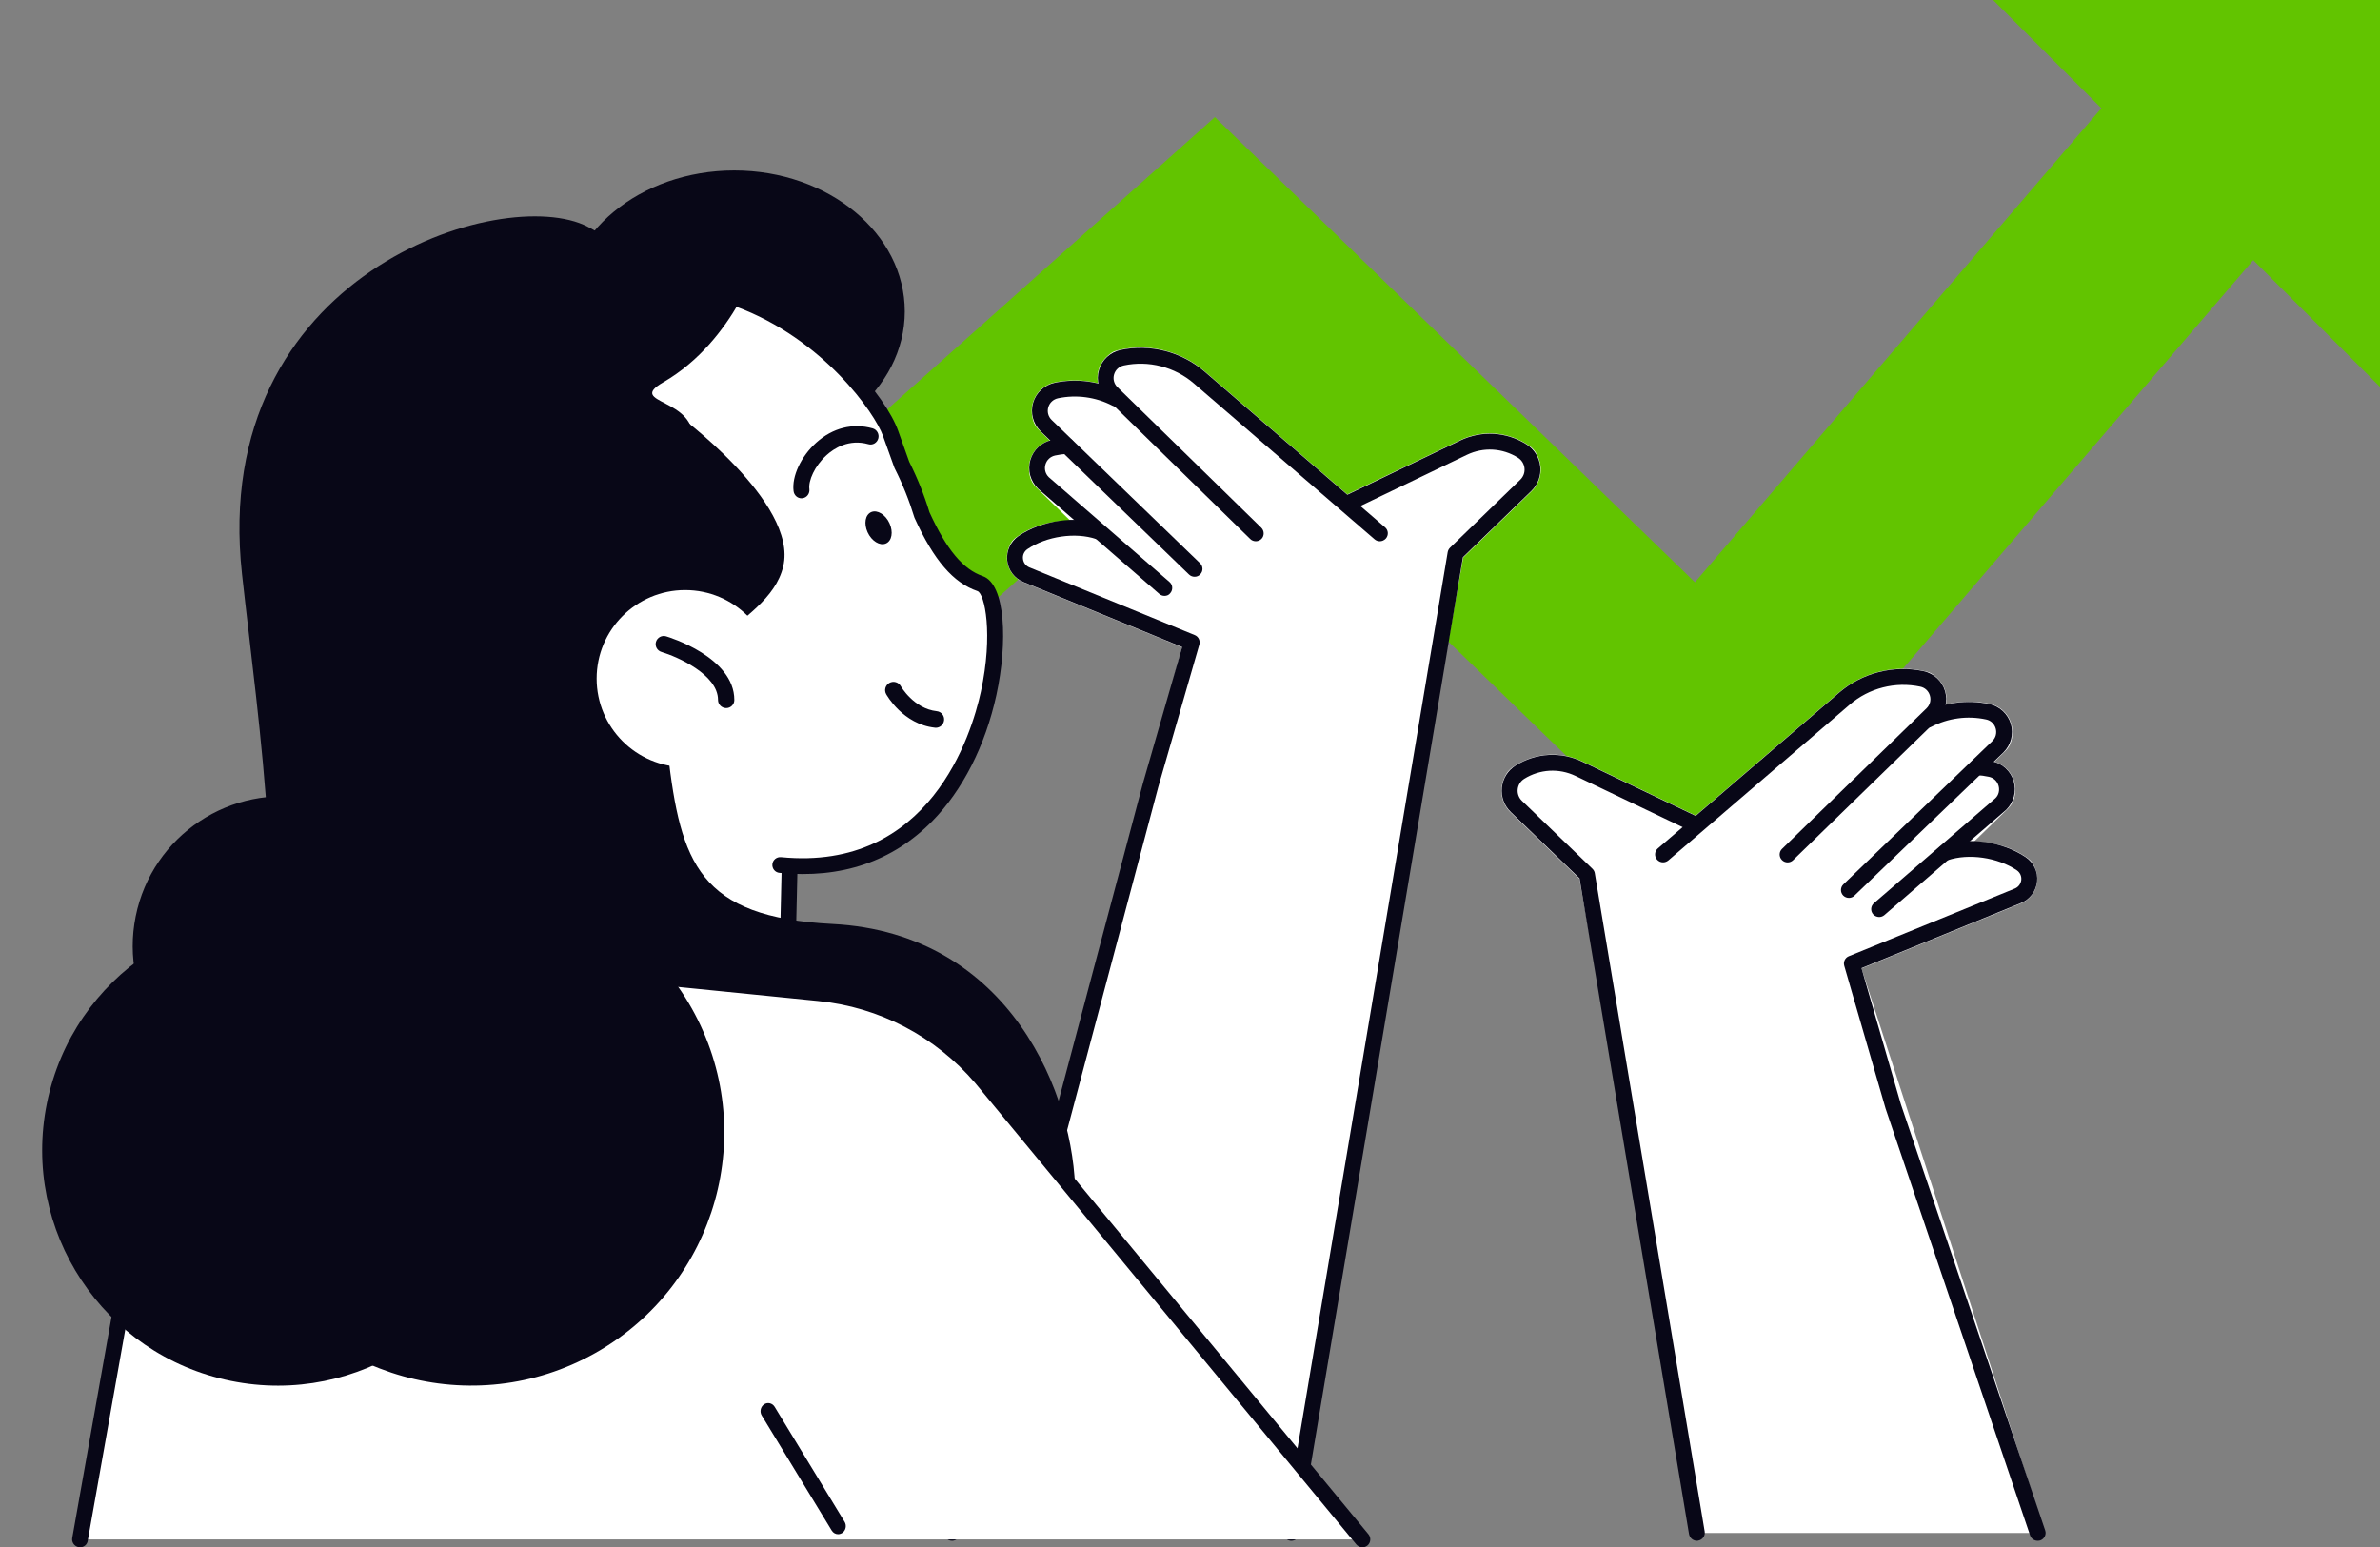 <?xml version="1.0" encoding="UTF-8"?>
<svg width="363px" height="236px" viewBox="0 0 363 236" version="1.1" xmlns="http://www.w3.org/2000/svg" xmlns:xlink="http://www.w3.org/1999/xlink">
    <rect x="0" y="0" width="363" height="236" fill="#808080" stroke="none"/>
    <title>Design set-02-26</title>
    <g id="illustration" stroke="none" stroke-width="1" fill="none" fill-rule="evenodd">
        <g id="Artboard" transform="translate(-1566, -54)" fill-rule="nonzero">
            <g id="Design-set-02-26" transform="translate(1566, 54)">
                <polygon id="Path" fill="#62C400" points="53.714 179 32 154.599 185.293 17.863 258.512 88.803 325.227 11 350 32.29 260.713 136.419 184.374 62.453"></polygon>
                <g id="Group" transform="translate(144, 53)">
                    <path d="M10.965,28.975 C13.391,27.203 16.337,26.359 19.283,26.455 L14.068,21.356 C13.621,20.922 13.283,20.379 13.114,19.776 C12.402,17.136 13.886,14.846 16.096,14.182 L14.49,12.603 C14.055,12.181 13.717,11.663 13.56,11.084 C12.764,8.299 14.442,5.84 16.856,5.333 C19.053,4.863 21.311,4.924 23.46,5.442 C23.17,3.851 23.701,2.09 25.5,0.837 C25.765,0.656 26.067,0.523 26.381,0.439 C31.053,-0.731 36.063,0.475 39.697,3.609 L61.511,22.429 C61.547,22.405 61.571,22.38 61.595,22.356 L78.69,14.146 C82.13,12.495 86.138,12.808 89.289,15.026 C89.627,15.267 89.941,15.569 90.17,15.918 C91.51,17.98 91.16,20.415 89.603,21.922 L79.172,32.025 C79.172,32.025 52.722,180.794 52.698,180.794 L0.1,180.794 L36.292,45.721 L12.1,35.811 C9.939,34.931 8.816,32.314 10.168,29.867 C10.349,29.517 10.639,29.216 10.965,28.975 Z" id="Path" fill="#FFFFFF"></path>
                    <path d="M66.448,29.554 C66.171,29.554 65.893,29.457 65.664,29.264 L38.091,5.478 C35.17,2.958 31.162,1.934 27.395,2.741 C26.683,2.898 26.128,3.404 25.922,4.104 C25.717,4.803 25.91,5.538 26.429,6.045 L48.377,27.492 C48.847,27.962 48.859,28.722 48.401,29.192 C47.93,29.662 47.169,29.674 46.698,29.216 L24.751,7.769 C23.605,6.648 23.158,4.984 23.617,3.429 C24.063,1.885 25.331,0.716 26.9,0.378 C31.415,-0.586 36.184,0.644 39.685,3.646 L67.257,27.432 C67.764,27.866 67.813,28.625 67.378,29.132 C67.125,29.409 66.786,29.554 66.448,29.554 Z" id="Path" fill="#080717"></path>
                    <path d="M38.2,34.967 C37.898,34.967 37.596,34.858 37.355,34.629 L14.719,12.772 C13.56,11.639 13.126,9.975 13.573,8.432 C14.019,6.889 15.287,5.719 16.856,5.382 C20.212,4.67 23.749,5.141 26.792,6.732 C27.383,7.045 27.612,7.769 27.311,8.359 C26.997,8.95 26.272,9.179 25.681,8.878 C23.134,7.552 20.176,7.154 17.363,7.745 C16.651,7.901 16.096,8.408 15.89,9.107 C15.685,9.806 15.878,10.542 16.397,11.048 L39.033,32.905 C39.516,33.363 39.528,34.135 39.057,34.605 C38.84,34.846 38.526,34.967 38.2,34.967 Z" id="Path" fill="#080717"></path>
                    <path d="M33.612,37.884 C33.335,37.884 33.045,37.788 32.816,37.583 L14.345,21.549 C13.138,20.379 12.703,18.715 13.15,17.16 C13.597,15.617 14.864,14.448 16.434,14.11 C17.158,13.953 17.894,13.857 18.631,13.809 C19.307,13.76 19.862,14.279 19.91,14.942 C19.959,15.605 19.44,16.172 18.776,16.22 C18.16,16.256 17.544,16.34 16.929,16.473 C16.216,16.63 15.661,17.136 15.456,17.835 C15.251,18.535 15.444,19.27 15.963,19.776 L34.373,35.762 C34.88,36.196 34.928,36.956 34.494,37.462 C34.288,37.752 33.95,37.884 33.612,37.884 Z" id="Path" fill="#080717"></path>
                    <path d="M1.211,182 C1.114,182 1.005,181.988 0.897,181.964 C0.257,181.795 -0.129,181.132 0.04,180.493 L30.329,66.445 L36.304,45.684 L12.1,35.774 C10.724,35.208 9.782,33.954 9.625,32.483 C9.468,31.012 10.144,29.578 11.363,28.746 C14.888,26.359 20.079,25.611 23.967,26.925 C24.594,27.142 24.932,27.83 24.727,28.457 C24.51,29.083 23.834,29.421 23.194,29.216 C20.019,28.143 15.613,28.782 12.715,30.747 C12.22,31.085 11.955,31.639 12.027,32.23 C12.088,32.821 12.462,33.315 13.017,33.544 L38.224,43.864 C38.791,44.093 39.093,44.72 38.924,45.311 L32.647,67.084 L2.37,181.108 C2.225,181.65 1.742,182 1.211,182 Z" id="Path" fill="#080717"></path>
                    <path d="M52.964,182 C52.904,182 52.831,182 52.759,181.988 C52.107,181.879 51.66,181.253 51.769,180.602 L76.806,31.205 C76.855,30.952 76.975,30.723 77.156,30.542 L87.876,20.162 C88.347,19.704 88.589,19.065 88.516,18.402 C88.444,17.751 88.094,17.172 87.526,16.811 C85.172,15.328 82.263,15.159 79.74,16.365 L62.658,24.575 C62.054,24.864 61.342,24.611 61.052,24.008 C60.763,23.405 61.016,22.682 61.62,22.405 L78.702,14.194 C81.973,12.627 85.752,12.844 88.818,14.773 C90.001,15.521 90.774,16.75 90.919,18.149 C91.064,19.547 90.569,20.91 89.555,21.886 L79.124,31.989 L54.159,180.987 C54.062,181.59 53.543,182 52.964,182 Z" id="Path" fill="#080717"></path>
                </g>
                <ellipse id="Oval" fill="#080717" cx="112" cy="47.5" rx="26" ry="21.5"></ellipse>
                <g id="Group" transform="translate(67, 114)">
                    <polygon id="Path" fill="#FFFFFF" points="1.21 74.786 52.62 54.253 53.792 2.32 5.814 1.215"></polygon>
                    <path d="M1.21,76 C0.957,76 0.715,75.927 0.498,75.769 C0.159,75.526 -0.022,75.126 0.002,74.713 L4.605,1.142 C4.642,0.487 5.222,-0.023 5.838,0.001 L53.816,1.106 C54.142,1.118 54.444,1.251 54.662,1.482 C54.879,1.713 55,2.029 55,2.344 L53.816,54.289 C53.804,54.775 53.502,55.212 53.055,55.394 L1.657,75.915 C1.512,75.964 1.367,76 1.21,76 Z M6.949,2.454 L2.539,72.94 L51.424,53.415 L52.559,3.486 L6.949,2.454 Z" id="Shape" fill="#080717"></path>
                </g>
                <g id="Group" transform="translate(51, 42)">
                    <path d="M33.964,92.795 C22.95,89.288 13.117,81.599 7.036,70.488 C-5.257,48.06 2.693,20.727 24.156,8.339 C59.384,-11.98 82.295,16.943 84.816,24.066 C85.408,25.729 85.975,27.344 86.554,28.898 C87.82,31.393 88.834,33.96 89.618,36.551 C92.055,41.902 94.746,45.734 98.486,47.012 C104.192,48.964 101.104,93.181 67.998,89.927 L33.964,92.795 Z" id="Path" fill="#FFFFFF"></path>
                    <path d="M33.964,94 C33.844,94 33.723,93.976 33.603,93.94 C21.815,90.192 12.007,82.069 5.987,71.066 C-6.536,48.217 1.185,20.197 23.565,7.302 C36.908,-0.399 49.865,-2.014 62.063,2.482 C75.406,7.399 84.213,18.703 85.975,23.668 C86.554,25.307 87.121,26.898 87.676,28.428 C88.93,30.923 89.968,33.502 90.764,36.129 C93.382,41.841 95.892,44.842 98.884,45.867 C102.394,47.072 102.708,56.026 100.971,64.004 C99.294,71.705 95.819,78.538 91.186,83.25 C85.118,89.408 77.288,92.06 67.89,91.132 C67.226,91.072 66.744,90.481 66.804,89.818 C66.864,89.155 67.456,88.673 68.119,88.734 C90.837,90.963 97.195,69.982 98.606,63.498 C100.512,54.712 99.185,48.53 98.087,48.156 C94.396,46.891 91.44,43.468 88.52,37.057 C88.496,37.009 88.484,36.961 88.46,36.912 C87.688,34.37 86.686,31.863 85.468,29.453 C85.444,29.416 85.432,29.368 85.408,29.32 C84.841,27.765 84.261,26.138 83.67,24.475 C82.476,21.101 74.634,9.7 61.206,4.747 C49.721,0.505 37.451,2.072 24.759,9.387 C3.538,21.631 -3.785,48.217 8.098,69.909 C13.829,80.37 23.143,88.083 34.338,91.638 C34.978,91.843 35.328,92.518 35.123,93.156 C34.954,93.675 34.483,94 33.964,94 Z" id="Path" fill="#080717"></path>
                </g>
                <path d="M66.797,42.81 C81.257,34.861 98.092,35.343 112,42.581 C107.668,43.619 103.444,45.199 99.388,47.431 C71.945,62.534 63.389,99.955 80.309,131.006 C81.245,132.731 82.253,134.396 83.309,136 C69.077,133.334 55.961,124.323 48.33,110.293 C35.058,85.937 43.338,55.73 66.797,42.81 Z" id="Path" fill="#080717"></path>
                <path d="M116,38.877 C116,38.877 112.139,51.959 101.158,58.307 C95.354,61.662 106.479,60.604 105.623,67.481 C99.227,119.003 95.113,128.742 95.113,128.742 C94.147,133.166 90.394,136.449 85.869,136.834 L72.234,138 L67.95,125.531 L61,71.834 C61,71.834 88.983,31.615 116,38.877 Z" id="Path" fill="#080717"></path>
                <path d="M142.727,111 C142.676,111 142.638,111 142.588,110.987 C137.728,110.457 135.26,106.048 135.159,105.871 C134.817,105.265 135.045,104.494 135.665,104.153 C136.273,103.825 137.045,104.04 137.386,104.646 C137.424,104.709 139.36,108.082 142.879,108.474 C143.575,108.549 144.068,109.168 143.992,109.863 C143.916,110.52 143.372,111 142.727,111 Z" id="Path" fill="#080717"></path>
                <path d="M122.242,76 C121.646,76 121.123,75.55 121.038,74.911 C120.746,72.646 122.169,69.618 124.492,67.516 C127.01,65.251 130.075,64.488 133.104,65.339 C133.748,65.526 134.137,66.214 133.955,66.878 C133.773,67.541 133.104,67.941 132.459,67.754 C129.455,66.903 127.18,68.417 126.085,69.405 C124.225,71.082 123.276,73.347 123.446,74.586 C123.531,75.274 123.069,75.9 122.4,75.987 C122.351,76 122.291,76 122.242,76 Z" id="Path" fill="#080717"></path>
                <path d="M132.574,81.639 C133.354,82.869 134.611,83.353 135.403,82.725 C136.195,82.097 136.195,80.592 135.426,79.361 C134.646,78.131 133.389,77.647 132.597,78.275 C131.805,78.903 131.805,80.408 132.574,81.639 Z" id="Path" fill="#080717"></path>
                <path d="M103.046,63 C103.046,63 121.811,76.654 119.456,86.407 C117.113,96.16 99.915,98.111 101.869,114.879 C103.823,131.659 106.615,139.885 126.969,140.927 C154.12,142.321 164,167.158 164,182.363 C164,197.58 94.441,160.13 94.441,160.13 C94.441,160.13 70.603,135.56 103.046,63 Z" id="Path" fill="#080717"></path>
                <path d="M89.619,34.573 C76.824,27.954 31.868,41.591 36.912,87.559 C39.415,110.415 44.663,144.828 37.682,156.516 C30.701,168.205 12.49,180.668 21.409,190.021 C30.328,199.374 79.159,204.831 85.743,197.813 C92.327,190.795 114.426,167.818 89.234,125.347 C64.041,82.876 90.004,61.846 92.724,60.285 C95.432,58.724 108.371,44.289 89.619,34.573 Z" id="Path" fill="#080717"></path>
                <circle id="Oval" fill="#FFFFFF" cx="104.5" cy="103.5" r="13.5"></circle>
                <path d="M110.763,108 C110.075,108 109.513,107.441 109.513,106.757 C109.513,102.868 103.29,100.16 100.891,99.439 C100.229,99.24 99.854,98.544 100.054,97.886 C100.254,97.227 100.941,96.855 101.603,97.053 C102.028,97.178 112,100.234 112,106.757 C112.012,107.441 111.45,108 110.763,108 Z" id="Path" fill="#080717"></path>
                <g id="Group" transform="translate(11, 144)">
                    <path d="M1.214,90.789 L11.42,33.341 C14.978,13.3 33.314,-0.614 53.496,1.408 L113.909,7.475 C123.524,8.444 132.39,13.082 138.687,20.432 L196.808,90.801 L1.214,90.801 L1.214,90.789 Z" id="Path" fill="#FFFFFF"></path>
                    <path d="M1.214,92 C1.142,92 1.069,92 0.997,91.976 C0.345,91.855 -0.101,91.225 0.02,90.571 L10.225,33.123 C13.88,12.585 32.94,-1.874 53.617,0.197 L114.03,6.264 C123.994,7.269 133.066,12.016 139.592,19.633 L197.725,90.014 C198.147,90.535 198.075,91.298 197.568,91.721 C197.061,92.145 196.301,92.073 195.867,91.564 L137.746,21.195 C131.642,14.063 123.125,9.606 113.776,8.674 L53.364,2.607 C33.93,0.657 16.016,14.244 12.59,33.547 L2.384,90.995 C2.3,91.588 1.793,92 1.214,92 Z" id="Path" fill="#080717"></path>
                </g>
                <circle id="Oval" fill="#080717" transform="translate(71.858, 172.721) rotate(-29.354) translate(-71.858, -172.721) " cx="71.858" cy="172.721" r="38.605"></circle>
                <circle id="Oval" fill="#080717" transform="translate(42.362, 175.412) rotate(-78.504) translate(-42.362, -175.412) " cx="42.362" cy="175.412" r="35.923"></circle>
                <circle id="Oval" fill="#080717" transform="translate(43.066, 144.28) rotate(-78.556) translate(-43.066, -144.28) " cx="43.066" cy="144.28" r="22.822"></circle>
                <path d="M127.833,234 C127.448,234 127.074,233.803 126.852,233.432 L116.185,215.898 C115.835,215.331 115.998,214.566 116.536,214.196 C117.073,213.825 117.797,213.998 118.148,214.566 L128.815,232.1 C129.165,232.667 129.002,233.432 128.464,233.803 C128.266,233.926 128.055,234 127.833,234 Z" id="Path" fill="#080717"></path>
                <g id="Group" transform="translate(229, 102)">
                    <path d="M80.354,28.961 C77.917,27.189 74.96,26.346 72.003,26.442 L77.239,21.345 C77.687,20.911 78.026,20.369 78.196,19.767 C78.911,17.128 77.42,14.838 75.202,14.175 L76.814,12.597 C77.251,12.175 77.59,11.657 77.748,11.079 C78.548,8.295 76.863,5.837 74.439,5.331 C72.233,4.861 69.967,4.921 67.809,5.439 C68.1,3.849 67.567,2.089 65.761,0.836 C65.494,0.655 65.191,0.523 64.876,0.439 C60.186,-0.73 55.156,0.475 51.508,3.608 L29.606,22.418 C29.57,22.394 29.546,22.369 29.522,22.345 L12.359,14.139 C8.905,12.488 4.881,12.802 1.718,15.019 C1.379,15.26 1.063,15.561 0.833,15.911 C-0.512,17.971 -0.161,20.405 1.403,21.912 L11.875,32.009 C11.875,32.009 30.067,131.807 30.079,131.807 L82.887,131.807 L54.913,45.71 L79.202,35.805 C81.372,34.925 82.499,32.311 81.141,29.865 C80.972,29.503 80.681,29.202 80.354,28.961 Z" id="Path" fill="#FFFFFF"></path>
                    <path d="M24.649,29.527 C24.31,29.527 23.971,29.383 23.728,29.105 C23.292,28.599 23.352,27.84 23.849,27.406 L51.532,3.632 C55.034,0.619 59.834,-0.598 64.367,0.366 C65.955,0.704 67.215,1.872 67.664,3.415 C68.112,4.957 67.676,6.62 66.524,7.753 L44.49,29.19 C44.017,29.66 43.242,29.648 42.781,29.166 C42.308,28.696 42.32,27.924 42.805,27.467 L64.84,6.03 C65.361,5.524 65.555,4.789 65.349,4.09 C65.143,3.391 64.597,2.873 63.87,2.728 C60.076,1.921 56.065,2.945 53.132,5.463 L25.449,29.238 C25.207,29.431 24.928,29.527 24.649,29.527 Z" id="Path" fill="#080717"></path>
                    <path d="M52.998,34.95 C52.683,34.95 52.368,34.829 52.126,34.588 C51.665,34.106 51.677,33.347 52.15,32.889 L74.875,11.03 C75.396,10.524 75.59,9.801 75.384,9.09 C75.178,8.392 74.633,7.873 73.906,7.729 C71.082,7.126 68.112,7.524 65.555,8.861 C64.961,9.175 64.234,8.946 63.919,8.355 C63.603,7.765 63.846,7.042 64.428,6.729 C67.482,5.138 71.033,4.668 74.403,5.379 C75.99,5.716 77.251,6.885 77.699,8.428 C78.148,9.97 77.711,11.633 76.56,12.766 L53.822,34.624 C53.604,34.841 53.301,34.95 52.998,34.95 Z" id="Path" fill="#080717"></path>
                    <path d="M57.616,37.866 C57.277,37.866 56.937,37.721 56.695,37.456 C56.259,36.95 56.307,36.191 56.816,35.757 L75.36,19.731 C75.833,19.273 76.027,18.538 75.821,17.839 C75.615,17.14 75.069,16.622 74.342,16.477 C73.736,16.344 73.106,16.26 72.488,16.224 C71.821,16.188 71.312,15.609 71.348,14.947 C71.385,14.284 71.954,13.766 72.633,13.814 C73.372,13.862 74.112,13.959 74.839,14.115 C76.427,14.453 77.687,15.621 78.136,17.164 C78.584,18.706 78.148,20.369 76.996,21.502 L58.404,37.576 C58.174,37.769 57.895,37.866 57.616,37.866 Z" id="Path" fill="#080717"></path>
                    <path d="M81.784,133 C81.275,133 80.802,132.687 80.632,132.181 L58.598,67.099 L52.283,45.288 C52.114,44.698 52.417,44.071 52.986,43.842 L78.293,33.528 C78.851,33.299 79.214,32.805 79.287,32.214 C79.348,31.624 79.093,31.07 78.596,30.732 C75.687,28.768 71.263,28.129 68.076,29.202 C67.446,29.419 66.755,29.081 66.537,28.443 C66.318,27.816 66.658,27.129 67.3,26.912 C71.203,25.599 76.414,26.346 79.954,28.732 C81.19,29.563 81.856,30.985 81.699,32.455 C81.541,33.925 80.596,35.191 79.214,35.745 L54.913,45.662 L60.913,66.388 L82.935,131.421 C83.153,132.048 82.802,132.735 82.172,132.952 C82.038,132.988 81.905,133 81.784,133 Z" id="Path" fill="#080717"></path>
                    <path d="M29.812,133 C29.231,133 28.722,132.578 28.613,131.988 L11.911,31.961 L1.439,21.863 C0.421,20.887 -0.076,19.526 0.07,18.128 C0.215,16.73 0.979,15.501 2.178,14.754 C5.257,12.826 9.051,12.597 12.335,14.175 L29.497,22.381 C30.103,22.671 30.358,23.394 30.067,23.984 C29.776,24.587 29.049,24.84 28.455,24.55 L11.293,16.344 C8.76,15.139 5.851,15.308 3.475,16.79 C2.918,17.14 2.554,17.718 2.481,18.381 C2.409,19.032 2.651,19.682 3.124,20.14 L13.887,30.515 C14.068,30.696 14.202,30.925 14.238,31.178 L31,131.59 C31.109,132.241 30.661,132.867 30.006,132.976 C29.946,133 29.873,133 29.812,133 Z" id="Path" fill="#080717"></path>
                </g>
                <polygon id="Path" fill="#62C400" points="363 59 363 0 304 0"></polygon>
            </g>
        </g>
    </g>
</svg>